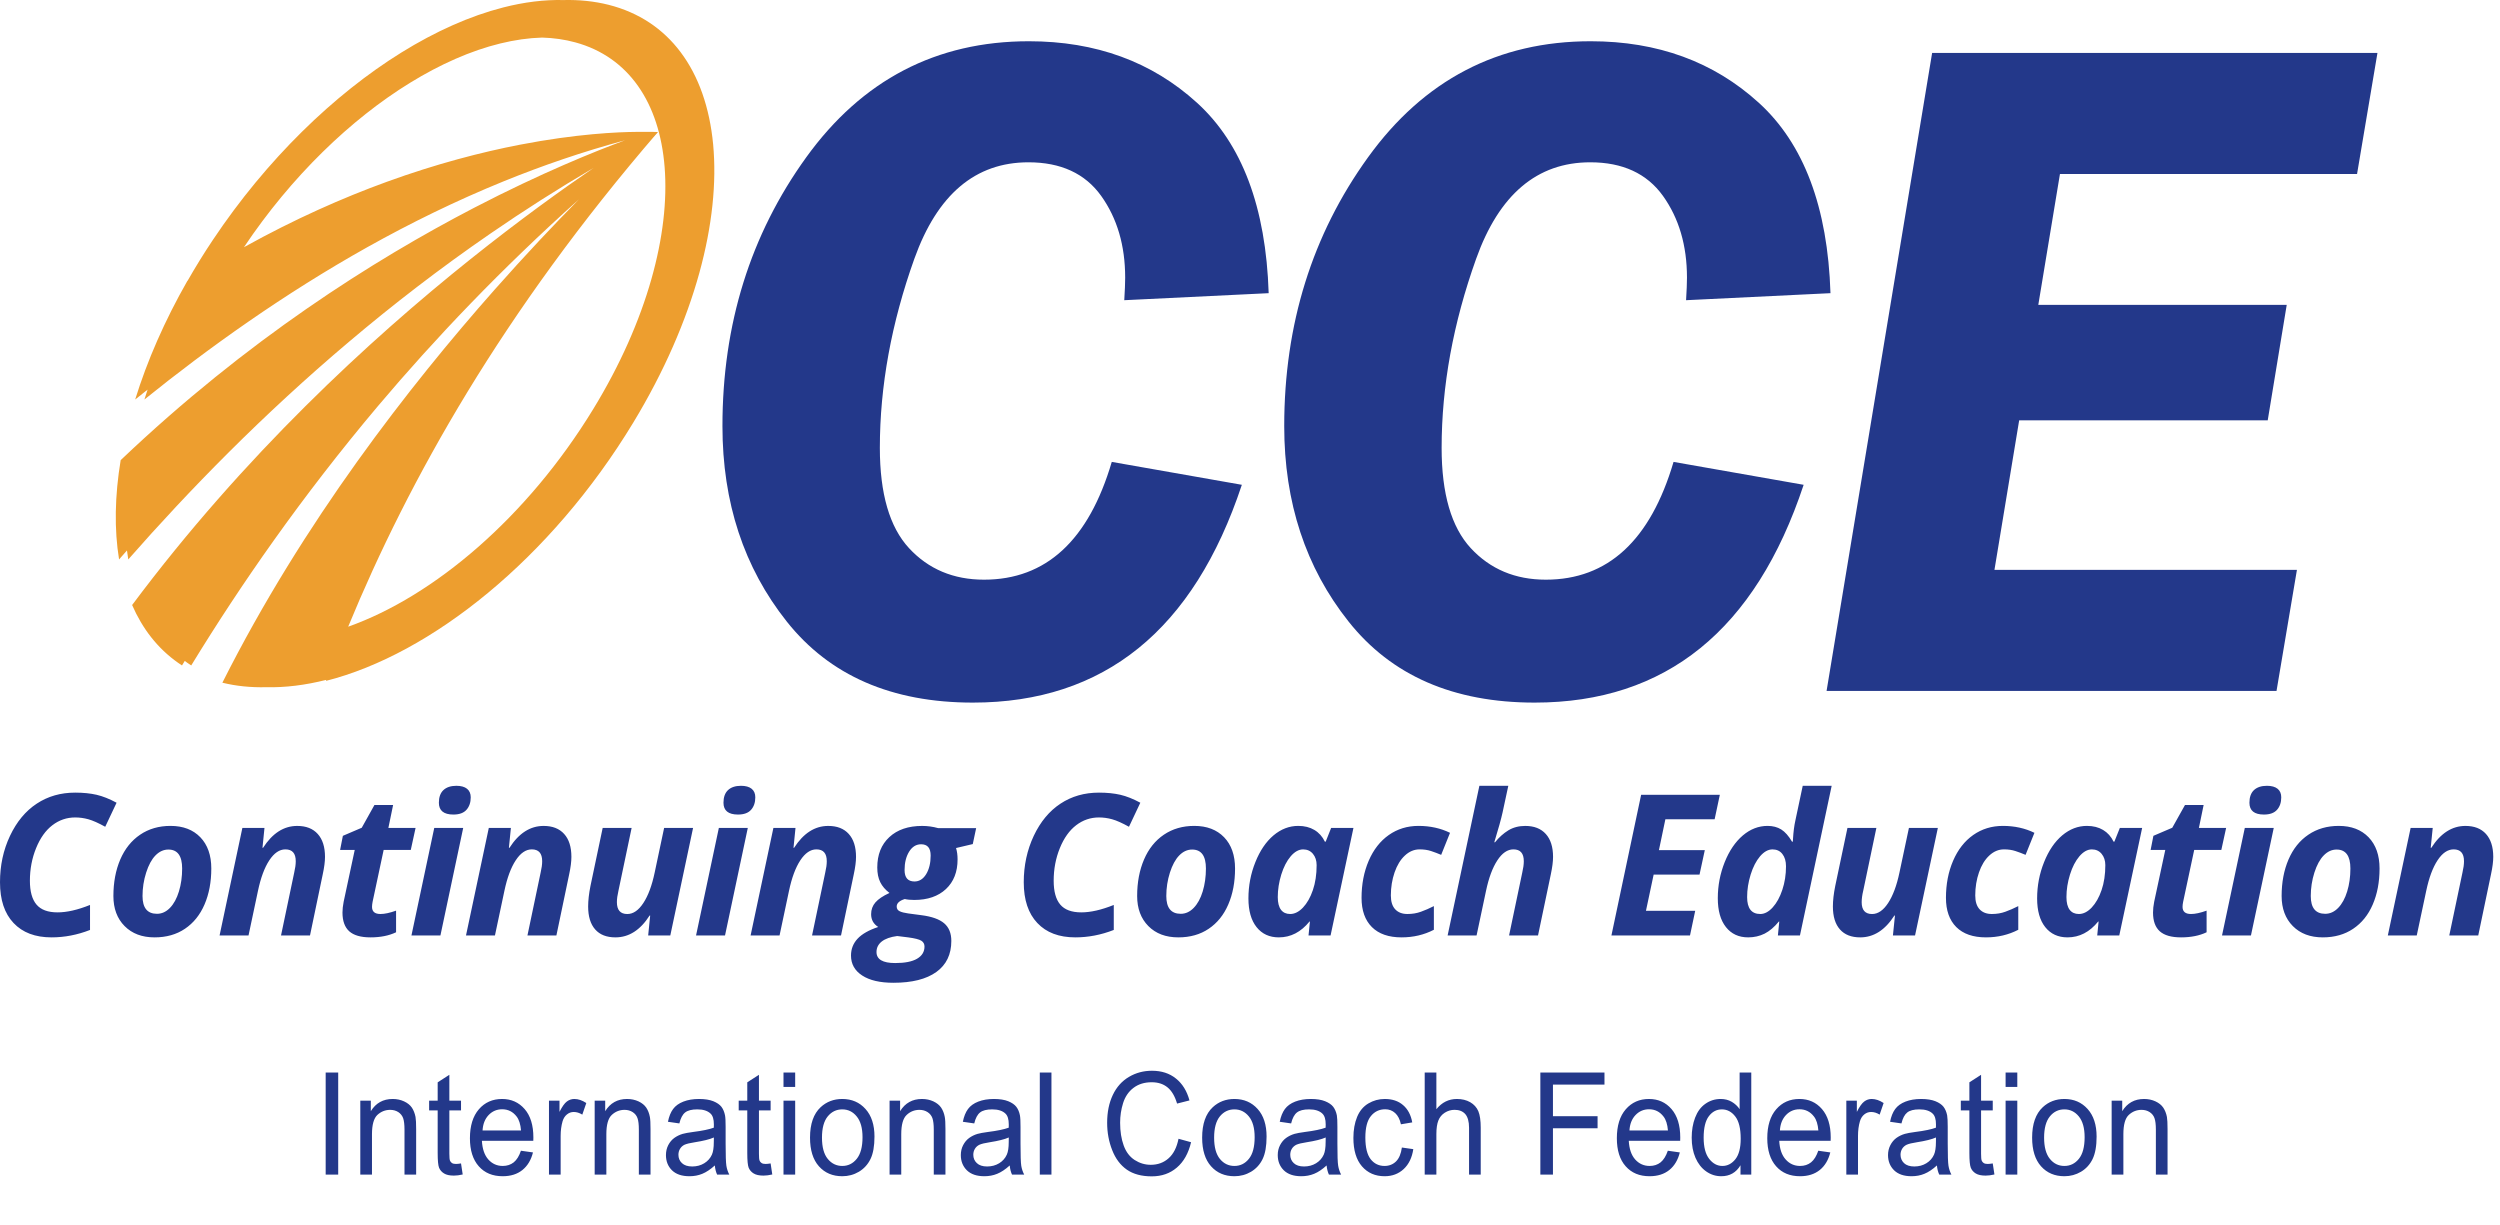 <?xml version="1.0" encoding="UTF-8"?> <svg xmlns="http://www.w3.org/2000/svg" width="100" height="49" viewBox="0 0 100 49"><g fill="none" fill-rule="evenodd"><path fill="#23388A" d="M47.141 45.551L47.643 45.689C47.538 46.133 47.348 46.47 47.074 46.703 46.8 46.938 46.467 47.054 46.07 47.054 45.662 47.054 45.329 46.964 45.072 46.785 44.816 46.606 44.62 46.345 44.488 46.006 44.353 45.665 44.286 45.3 44.286 44.91 44.286 44.485 44.362 44.114 44.513 43.797 44.664 43.48 44.879 43.24 45.158 43.076 45.436 42.911 45.744 42.83 46.078 42.83 46.459 42.83 46.779 42.932 47.037 43.141 47.298 43.349 47.477 43.641 47.579 44.017L47.083 44.143C46.995 43.846 46.867 43.63 46.701 43.495 46.533 43.358 46.323 43.29 46.068 43.29 45.776 43.29 45.534 43.366 45.336 43.517 45.141 43.666 45.004 43.869 44.924 44.123 44.844 44.377 44.805 44.638 44.805 44.909 44.805 45.256 44.853 45.559 44.947 45.818 45.04 46.077 45.187 46.271 45.386 46.4 45.584 46.527 45.799 46.592 46.03 46.592 46.312 46.592 46.55 46.505 46.745 46.33 46.942 46.155 47.072 45.896 47.141 45.551zM56.075 45.901L56.532 45.966C56.481 46.306 56.353 46.571 56.148 46.762 55.941 46.954 55.687 47.049 55.386 47.049 55.01 47.049 54.708 46.918 54.478 46.653 54.25 46.389 54.136 46.009 54.136 45.516 54.136 45.197 54.186 44.917 54.284 44.678 54.382 44.439 54.533 44.258 54.733 44.139 54.934 44.019 55.154 43.959 55.391 43.959 55.689 43.959 55.934 44.04 56.123 44.204 56.314 44.367 56.436 44.597 56.49 44.896L56.037 44.972C55.994 44.772 55.916 44.622 55.807 44.523 55.697 44.422 55.564 44.371 55.409 44.371 55.174 44.371 54.982 44.462 54.835 44.644 54.688 44.823 54.614 45.11 54.614 45.502 54.614 45.899 54.686 46.187 54.827 46.369 54.968 46.547 55.154 46.638 55.382 46.638 55.565 46.638 55.718 46.577 55.841 46.457 55.963 46.337 56.041 46.151 56.075 45.901zM20.837 46.029L21.319 46.097C21.244 46.398 21.103 46.634 20.897 46.8 20.691 46.966 20.428 47.049 20.108 47.049 19.706 47.049 19.386 46.918 19.151 46.651 18.915 46.385 18.797 46.01 18.797 45.53 18.797 45.032 18.918 44.646 19.155 44.371 19.393 44.096 19.703 43.959 20.083 43.959 20.45 43.959 20.751 44.093 20.986 44.363 21.219 44.632 21.335 45.01 21.335 45.499 21.335 45.527 21.334 45.572 21.332 45.632L19.276 45.632C19.294 45.956 19.379 46.206 19.533 46.379 19.687 46.551 19.879 46.638 20.11 46.638 20.28 46.638 20.427 46.59 20.549 46.494 20.67 46.396 20.766 46.242 20.837 46.029zM66.713 46.029L67.193 46.097C67.118 46.398 66.978 46.634 66.773 46.8 66.566 46.966 66.304 47.049 65.983 47.049 65.58 47.049 65.263 46.918 65.027 46.651 64.79 46.385 64.674 46.01 64.674 45.53 64.674 45.032 64.792 44.646 65.031 44.371 65.27 44.096 65.578 43.959 65.958 43.959 66.326 43.959 66.627 44.093 66.861 44.363 67.093 44.632 67.21 45.01 67.21 45.499 67.21 45.527 67.209 45.572 67.207 45.632L65.151 45.632C65.169 45.956 65.253 46.206 65.408 46.379 65.562 46.551 65.756 46.638 65.985 46.638 66.157 46.638 66.302 46.59 66.424 46.494 66.544 46.396 66.641 46.242 66.713 46.029zM72.731 46.029L73.212 46.097C73.136 46.398 72.997 46.634 72.791 46.8 72.583 46.966 72.322 47.049 72.002 47.049 71.598 47.049 71.28 46.918 71.045 46.651 70.809 46.385 70.691 46.01 70.691 45.53 70.691 45.032 70.81 44.646 71.049 44.371 71.287 44.096 71.596 43.959 71.977 43.959 72.345 43.959 72.645 44.093 72.879 44.363 73.111 44.632 73.229 45.01 73.229 45.499 73.229 45.527 73.227 45.572 73.226 45.632L71.17 45.632C71.186 45.956 71.271 46.206 71.427 46.379 71.581 46.551 71.773 46.638 72.003 46.638 72.174 46.638 72.32 46.59 72.442 46.494 72.563 46.396 72.659 46.242 72.731 46.029zM53.645 46.985L53.157 46.985C53.109 46.88 53.078 46.758 53.064 46.618 52.891 46.776 52.726 46.887 52.565 46.952 52.405 47.018 52.233 47.049 52.05 47.049 51.748 47.049 51.516 46.971 51.353 46.813 51.191 46.653 51.11 46.45 51.11 46.204 51.11 46.058 51.139 45.927 51.202 45.807 51.264 45.688 51.343 45.592 51.443 45.519 51.542 45.448 51.654 45.392 51.779 45.355 51.87 45.329 52.008 45.304 52.193 45.279 52.569 45.232 52.846 45.173 53.025 45.107 53.026 45.039 53.028 44.996 53.028 44.976 53.028 44.771 52.983 44.627 52.895 44.544 52.776 44.43 52.599 44.375 52.363 44.375 52.145 44.375 51.983 44.416 51.878 44.499 51.773 44.582 51.696 44.727 51.645 44.937L51.19 44.871C51.231 44.661 51.301 44.492 51.395 44.362 51.491 44.233 51.627 44.134 51.807 44.064 51.987 43.994 52.195 43.959 52.432 43.959 52.667 43.959 52.859 43.99 53.004 44.049 53.152 44.109 53.26 44.183 53.329 44.272 53.397 44.363 53.446 44.476 53.474 44.614 53.49 44.7 53.496 44.854 53.496 45.077L53.496 45.745C53.496 46.211 53.506 46.506 53.527 46.629 53.547 46.753 53.586 46.871 53.645 46.985zM78.056 46.985L77.57 46.985C77.521 46.88 77.49 46.758 77.477 46.618 77.303 46.776 77.136 46.887 76.976 46.952 76.817 47.018 76.646 47.049 76.463 47.049 76.16 47.049 75.929 46.971 75.765 46.813 75.603 46.653 75.521 46.45 75.521 46.204 75.521 46.058 75.552 45.927 75.614 45.807 75.675 45.688 75.755 45.592 75.854 45.519 75.954 45.448 76.066 45.392 76.192 45.355 76.283 45.329 76.419 45.304 76.606 45.279 76.982 45.232 77.259 45.173 77.437 45.107 77.438 45.039 77.439 44.996 77.439 44.976 77.439 44.771 77.394 44.627 77.306 44.544 77.187 44.43 77.01 44.375 76.775 44.375 76.557 44.375 76.394 44.416 76.29 44.499 76.186 44.582 76.108 44.727 76.058 44.937L75.603 44.871C75.644 44.661 75.712 44.492 75.807 44.362 75.902 44.233 76.039 44.134 76.22 44.064 76.399 43.994 76.607 43.959 76.844 43.959 77.078 43.959 77.27 43.99 77.417 44.049 77.564 44.109 77.671 44.183 77.741 44.272 77.81 44.363 77.858 44.476 77.886 44.614 77.901 44.7 77.909 44.854 77.909 45.077L77.909 45.745C77.909 46.211 77.919 46.506 77.939 46.629 77.959 46.753 77.997 46.871 78.056 46.985zM29.172 46.985L28.685 46.985C28.637 46.88 28.606 46.758 28.593 46.618 28.419 46.776 28.251 46.887 28.092 46.952 27.932 47.018 27.762 47.049 27.579 47.049 27.276 47.049 27.043 46.971 26.88 46.813 26.718 46.653 26.638 46.45 26.638 46.204 26.638 46.058 26.668 45.927 26.729 45.807 26.791 45.688 26.87 45.592 26.97 45.519 27.069 45.448 27.181 45.392 27.306 45.355 27.397 45.329 27.535 45.304 27.721 45.279 28.096 45.232 28.374 45.173 28.552 45.107 28.553 45.039 28.555 44.996 28.555 44.976 28.555 44.771 28.511 44.627 28.423 44.544 28.303 44.43 28.127 44.375 27.892 44.375 27.672 44.375 27.51 44.416 27.405 44.499 27.301 44.582 27.225 44.727 27.174 44.937L26.718 44.871C26.76 44.661 26.827 44.492 26.923 44.362 27.018 44.233 27.155 44.134 27.335 44.064 27.514 43.994 27.723 43.959 27.96 43.959 28.194 43.959 28.386 43.99 28.533 44.049 28.68 44.109 28.787 44.183 28.857 44.272 28.926 44.363 28.973 44.476 29.001 44.614 29.018 44.7 29.025 44.854 29.025 45.077L29.025 45.745C29.025 46.211 29.035 46.506 29.055 46.629 29.074 46.753 29.113 46.871 29.172 46.985zM40.968 46.985L40.481 46.985C40.433 46.88 40.401 46.758 40.389 46.618 40.215 46.776 40.049 46.887 39.888 46.952 39.728 47.018 39.557 47.049 39.375 47.049 39.071 47.049 38.839 46.971 38.676 46.813 38.514 46.653 38.433 46.45 38.433 46.204 38.433 46.058 38.463 45.927 38.525 45.807 38.587 45.688 38.666 45.592 38.766 45.519 38.865 45.448 38.977 45.392 39.102 45.355 39.193 45.329 39.331 45.304 39.516 45.279 39.893 45.232 40.17 45.173 40.349 45.107 40.349 45.039 40.351 44.996 40.351 44.976 40.351 44.771 40.306 44.627 40.218 44.544 40.099 44.43 39.921 44.375 39.688 44.375 39.468 44.375 39.306 44.416 39.202 44.499 39.097 44.582 39.02 44.727 38.97 44.937L38.514 44.871C38.556 44.661 38.624 44.492 38.719 44.362 38.814 44.233 38.951 44.134 39.131 44.064 39.311 43.994 39.519 43.959 39.756 43.959 39.991 43.959 40.182 43.99 40.329 44.049 40.475 44.109 40.583 44.183 40.652 44.272 40.722 44.363 40.77 44.476 40.797 44.614 40.814 44.7 40.821 44.854 40.821 45.077L40.821 45.745C40.821 46.211 40.831 46.506 40.85 46.629 40.87 46.753 40.909 46.871 40.968 46.985zM48.086 45.505C48.086 44.958 48.228 44.551 48.511 44.288 48.747 44.069 49.036 43.959 49.377 43.959 49.755 43.959 50.065 44.092 50.305 44.359 50.545 44.624 50.663 44.994 50.663 45.462 50.663 45.844 50.61 46.143 50.505 46.361 50.4 46.579 50.244 46.748 50.042 46.87 49.838 46.99 49.616 47.049 49.377 47.049 48.992 47.049 48.68 46.918 48.443 46.652 48.205 46.387 48.086 46.004 48.086 45.505zM81.285 45.505C81.285 44.958 81.428 44.551 81.711 44.288 81.947 44.069 82.236 43.959 82.576 43.959 82.954 43.959 83.263 44.092 83.504 44.359 83.743 44.624 83.864 44.994 83.864 45.462 83.864 45.844 83.809 46.143 83.704 46.361 83.598 46.579 83.444 46.748 83.24 46.87 83.036 46.99 82.816 47.049 82.576 47.049 82.191 47.049 81.879 46.918 81.642 46.652 81.405 46.387 81.285 46.004 81.285 45.505zM32.401 45.505C32.401 44.958 32.543 44.551 32.826 44.288 33.062 44.069 33.35 43.959 33.691 43.959 34.069 43.959 34.38 44.092 34.619 44.359 34.859 44.624 34.979 44.994 34.979 45.462 34.979 45.844 34.926 46.143 34.82 46.361 34.713 46.579 34.559 46.748 34.356 46.87 34.153 46.99 33.931 47.049 33.691 47.049 33.306 47.049 32.994 46.918 32.757 46.652 32.52 46.387 32.401 46.004 32.401 45.505zM70.051 46.985L69.62 46.985 69.62 46.61C69.445 46.904 69.188 47.049 68.85 47.049 68.631 47.049 68.43 46.986 68.246 46.856 68.062 46.726 67.92 46.544 67.819 46.312 67.718 46.078 67.668 45.81 67.668 45.508 67.668 45.213 67.713 44.945 67.805 44.705 67.897 44.464 68.033 44.279 68.215 44.152 68.398 44.023 68.602 43.959 68.827 43.959 68.993 43.959 69.141 43.997 69.269 44.072 69.398 44.148 69.504 44.246 69.585 44.367L69.585 42.901 70.051 42.901 70.051 46.985zM79.71 46.537L79.777 46.979C79.646 47.01 79.527 47.024 79.424 47.024 79.254 47.024 79.123 46.996 79.029 46.938 78.936 46.881 78.87 46.804 78.832 46.71 78.795 46.617 78.775 46.42 78.775 46.117L78.775 44.415 78.433 44.415 78.433 44.026 78.775 44.026 78.775 43.293 79.243 42.992 79.243 44.026 79.71 44.026 79.71 44.415 79.243 44.415 79.243 46.147C79.243 46.291 79.251 46.382 79.268 46.424 79.284 46.464 79.31 46.496 79.347 46.521 79.384 46.546 79.437 46.558 79.506 46.558 79.557 46.558 79.626 46.551 79.71 46.537zM30.825 46.537L30.891 46.979C30.76 47.01 30.642 47.024 30.539 47.024 30.37 47.024 30.239 46.996 30.146 46.938 30.052 46.881 29.987 46.804 29.947 46.71 29.91 46.617 29.891 46.42 29.891 46.117L29.891 44.415 29.548 44.415 29.548 44.026 29.891 44.026 29.891 43.293 30.358 42.992 30.358 44.026 30.825 44.026 30.825 44.415 30.358 44.415 30.358 46.147C30.358 46.291 30.366 46.382 30.383 46.424 30.398 46.464 30.426 46.496 30.463 46.521 30.5 46.546 30.553 46.558 30.621 46.558 30.673 46.558 30.741 46.551 30.825 46.537zM18.441 46.537L18.508 46.979C18.377 47.01 18.258 47.024 18.155 47.024 17.986 47.024 17.855 46.996 17.762 46.938 17.668 46.881 17.602 46.804 17.563 46.71 17.526 46.617 17.507 46.42 17.507 46.117L17.507 44.415 17.165 44.415 17.165 44.026 17.507 44.026 17.507 43.293 17.974 42.992 17.974 44.026 18.441 44.026 18.441 44.415 17.974 44.415 17.974 46.147C17.974 46.291 17.983 46.382 17.999 46.424 18.015 46.464 18.042 46.496 18.078 46.521 18.115 46.546 18.168 46.558 18.238 46.558 18.289 46.558 18.357 46.551 18.441 46.537zM80.692 46.985L80.224 46.985 80.224 44.026 80.692 44.026 80.692 46.985zM31.807 46.985L31.34 46.985 31.34 44.026 31.807 44.026 31.807 46.985zM41.592 42.902L42.058 42.902 42.058 46.985 41.592 46.985 41.592 42.902zM84.935 46.985L84.466 46.985 84.466 44.026 84.889 44.026 84.889 44.447C85.09 44.121 85.381 43.959 85.764 43.959 85.928 43.959 86.081 43.991 86.219 44.055 86.358 44.12 86.462 44.204 86.531 44.307 86.6 44.411 86.649 44.535 86.677 44.678 86.693 44.77 86.702 44.934 86.702 45.166L86.702 46.985 86.235 46.985 86.235 45.186C86.235 44.981 86.216 44.829 86.18 44.727 86.145 44.626 86.079 44.545 85.988 44.485 85.896 44.425 85.788 44.394 85.662 44.394 85.465 44.394 85.294 44.463 85.15 44.598 85.006 44.732 84.935 44.99 84.935 45.369L84.935 46.985zM14.879 46.985L14.412 46.985 14.412 44.026 14.833 44.026 14.833 44.447C15.034 44.121 15.326 43.959 15.708 43.959 15.873 43.959 16.024 43.991 16.163 44.055 16.303 44.12 16.406 44.204 16.476 44.307 16.545 44.411 16.592 44.535 16.621 44.678 16.638 44.77 16.646 44.934 16.646 45.166L16.646 46.985 16.18 46.985 16.18 45.186C16.18 44.981 16.161 44.829 16.126 44.727 16.089 44.626 16.024 44.545 15.934 44.485 15.84 44.425 15.733 44.394 15.608 44.394 15.411 44.394 15.24 44.463 15.094 44.598 14.952 44.732 14.879 44.99 14.879 45.369L14.879 46.985zM74.32 46.985L73.853 46.985 73.853 44.026 74.274 44.026 74.274 44.475C74.38 44.265 74.479 44.127 74.57 44.06 74.66 43.992 74.759 43.959 74.868 43.959 75.024 43.959 75.183 44.014 75.345 44.121L75.186 44.585C75.072 44.514 74.958 44.479 74.845 44.479 74.742 44.479 74.651 44.512 74.57 44.578 74.489 44.644 74.432 44.734 74.397 44.851 74.345 45.029 74.32 45.224 74.32 45.436L74.32 46.985zM22.426 46.985L21.959 46.985 21.959 44.026 22.38 44.026 22.38 44.475C22.486 44.265 22.584 44.127 22.675 44.06 22.766 43.992 22.866 43.959 22.974 43.959 23.131 43.959 23.29 44.014 23.452 44.121L23.292 44.585C23.177 44.514 23.064 44.479 22.951 44.479 22.848 44.479 22.758 44.512 22.677 44.578 22.596 44.644 22.538 44.734 22.503 44.851 22.452 45.029 22.426 45.224 22.426 45.436L22.426 46.985zM24.254 46.985L23.787 46.985 23.787 44.026 24.208 44.026 24.208 44.447C24.409 44.121 24.701 43.959 25.083 43.959 25.248 43.959 25.4 43.991 25.54 44.055 25.679 44.12 25.781 44.204 25.851 44.307 25.92 44.411 25.968 44.535 25.995 44.678 26.013 44.77 26.021 44.934 26.021 45.166L26.021 46.985 25.554 46.985 25.554 45.186C25.554 44.981 25.537 44.829 25.5 44.727 25.465 44.626 25.4 44.545 25.308 44.485 25.215 44.425 25.107 44.394 24.984 44.394 24.785 44.394 24.614 44.463 24.47 44.598 24.326 44.732 24.254 44.99 24.254 45.369L24.254 46.985zM36.05 46.985L35.583 46.985 35.583 44.026 36.004 44.026 36.004 44.447C36.205 44.121 36.497 43.959 36.878 43.959 37.044 43.959 37.196 43.991 37.335 44.055 37.473 44.12 37.577 44.204 37.647 44.307 37.716 44.411 37.764 44.535 37.791 44.678 37.809 44.77 37.818 44.934 37.818 45.166L37.818 46.985 37.351 46.985 37.351 45.186C37.351 44.981 37.332 44.829 37.297 44.727 37.261 44.626 37.196 44.545 37.104 44.485 37.011 44.425 36.903 44.394 36.779 44.394 36.581 44.394 36.408 44.463 36.266 44.598 36.122 44.732 36.05 44.99 36.05 45.369L36.05 46.985zM62.118 46.985L61.614 46.985 61.614 42.901 64.179 42.901 64.179 43.383 62.118 43.383 62.118 44.648 63.903 44.648 63.903 45.13 62.118 45.13 62.118 46.985zM57.455 46.985L56.988 46.985 56.988 42.901 57.455 42.901 57.455 44.368C57.674 44.096 57.947 43.959 58.278 43.959 58.481 43.959 58.658 44.002 58.81 44.089 58.959 44.176 59.067 44.295 59.133 44.447 59.197 44.6 59.229 44.821 59.229 45.11L59.229 46.985 58.762 46.985 58.762 45.11C58.762 44.86 58.71 44.678 58.611 44.563 58.509 44.449 58.366 44.393 58.183 44.393 58.045 44.393 57.914 44.431 57.793 44.507 57.672 44.584 57.586 44.689 57.534 44.821 57.482 44.952 57.455 45.136 57.455 45.366L57.455 46.985zM13.027 42.901L13.528 42.901 13.528 46.984 13.027 46.984 13.027 42.901zM40.351 45.499C40.182 45.574 39.927 45.637 39.589 45.69 39.396 45.719 39.261 45.753 39.181 45.788 39.101 45.826 39.04 45.88 38.996 45.953 38.953 46.023 38.932 46.104 38.932 46.19 38.932 46.324 38.978 46.435 39.074 46.525 39.168 46.614 39.304 46.659 39.486 46.659 39.665 46.659 39.826 46.616 39.966 46.531 40.104 46.446 40.208 46.331 40.273 46.185 40.324 46.071 40.349 45.903 40.349 45.683L40.351 45.499zM77.439 45.499C77.27 45.574 77.015 45.637 76.677 45.69 76.484 45.719 76.349 45.753 76.27 45.788 76.19 45.826 76.129 45.88 76.085 45.953 76.043 46.023 76.021 46.104 76.021 46.19 76.021 46.324 76.069 46.435 76.161 46.525 76.256 46.614 76.393 46.659 76.573 46.659 76.754 46.659 76.914 46.616 77.053 46.531 77.193 46.446 77.296 46.331 77.361 46.185 77.411 46.071 77.437 45.903 77.437 45.683L77.439 45.499zM28.555 45.499C28.386 45.574 28.131 45.637 27.793 45.69 27.6 45.719 27.465 45.753 27.384 45.788 27.305 45.826 27.244 45.88 27.201 45.953 27.158 46.023 27.137 46.104 27.137 46.19 27.137 46.324 27.182 46.435 27.278 46.525 27.372 46.614 27.508 46.659 27.69 46.659 27.869 46.659 28.03 46.616 28.169 46.531 28.308 46.446 28.412 46.331 28.477 46.185 28.527 46.071 28.552 45.903 28.552 45.683L28.555 45.499zM53.028 45.499C52.859 45.574 52.604 45.637 52.266 45.69 52.072 45.719 51.938 45.753 51.857 45.788 51.779 45.826 51.717 45.88 51.673 45.953 51.63 46.023 51.61 46.104 51.61 46.19 51.61 46.324 51.655 46.435 51.751 46.525 51.845 46.614 51.981 46.659 52.162 46.659 52.342 46.659 52.502 46.616 52.642 46.531 52.781 46.446 52.884 46.331 52.95 46.185 53 46.071 53.025 45.903 53.025 45.683L53.028 45.499zM81.764 45.505C81.764 45.884 81.842 46.168 81.996 46.356 82.148 46.544 82.342 46.638 82.576 46.638 82.807 46.638 83.001 46.544 83.154 46.354 83.308 46.165 83.385 45.877 83.385 45.488 83.385 45.123 83.307 44.846 83.153 44.657 82.998 44.468 82.806 44.375 82.576 44.375 82.342 44.375 82.148 44.468 81.996 44.655 81.842 44.843 81.764 45.127 81.764 45.505zM48.565 45.505C48.565 45.884 48.642 46.168 48.795 46.356 48.949 46.544 49.144 46.638 49.377 46.638 49.608 46.638 49.802 46.544 49.955 46.354 50.109 46.165 50.186 45.877 50.186 45.488 50.186 45.123 50.109 44.846 49.954 44.657 49.8 44.468 49.606 44.375 49.377 44.375 49.144 44.375 48.949 44.468 48.795 44.655 48.642 44.843 48.565 45.127 48.565 45.505zM32.879 45.505C32.879 45.884 32.956 46.168 33.11 46.356 33.264 46.544 33.458 46.638 33.691 46.638 33.923 46.638 34.115 46.544 34.269 46.354 34.423 46.165 34.501 45.877 34.501 45.488 34.501 45.123 34.423 44.846 34.268 44.657 34.115 44.468 33.921 44.375 33.691 44.375 33.458 44.375 33.264 44.468 33.11 44.655 32.956 44.843 32.879 45.127 32.879 45.505zM68.146 45.508C68.146 45.886 68.221 46.169 68.369 46.357 68.517 46.545 68.693 46.638 68.895 46.638 69.099 46.638 69.271 46.548 69.415 46.369 69.557 46.19 69.628 45.916 69.628 45.55 69.628 45.145 69.557 44.847 69.41 44.658 69.265 44.47 69.086 44.375 68.874 44.375 68.667 44.375 68.493 44.465 68.355 44.647 68.216 44.829 68.146 45.116 68.146 45.508zM65.178 45.219L66.718 45.219C66.697 44.972 66.638 44.784 66.54 44.661 66.392 44.468 66.199 44.371 65.961 44.371 65.747 44.371 65.567 44.449 65.42 44.603 65.274 44.757 65.193 44.962 65.178 45.219zM19.302 45.219L20.841 45.219C20.821 44.972 20.761 44.784 20.665 44.661 20.516 44.468 20.324 44.371 20.086 44.371 19.872 44.371 19.691 44.449 19.544 44.603 19.398 44.757 19.317 44.962 19.302 45.219zM71.196 45.219L72.735 45.219C72.714 44.972 72.656 44.784 72.558 44.661 72.41 44.468 72.217 44.371 71.98 44.371 71.764 44.371 71.585 44.449 71.438 44.603 71.293 44.757 71.211 44.962 71.196 45.219zM80.692 43.478L80.224 43.478 80.224 42.902 80.692 42.902 80.692 43.478zM31.807 43.478L31.34 43.478 31.34 42.902 31.807 42.902 31.807 43.478zM39.046 33.125L38.911 33.763 38.242 33.921C38.283 34.055 38.303 34.206 38.303 34.376 38.303 34.875 38.148 35.271 37.838 35.562 37.528 35.852 37.105 35.998 36.572 35.998 36.42 35.998 36.294 35.986 36.191 35.961 35.975 36.029 35.868 36.13 35.868 36.26 35.868 36.348 35.906 36.41 35.983 36.448 36.06 36.487 36.174 36.516 36.326 36.537L36.853 36.607C37.271 36.66 37.576 36.769 37.766 36.931 37.958 37.094 38.053 37.33 38.053 37.637 38.053 38.178 37.853 38.592 37.453 38.88 37.053 39.167 36.481 39.311 35.737 39.311 35.203 39.311 34.787 39.215 34.489 39.021 34.19 38.827 34.04 38.561 34.04 38.223 34.04 37.961 34.128 37.736 34.304 37.547 34.48 37.359 34.755 37.203 35.129 37.079 34.939 36.959 34.845 36.789 34.845 36.567 34.845 36.385 34.902 36.229 35.016 36.097 35.13 35.965 35.318 35.838 35.579 35.718 35.413 35.592 35.289 35.448 35.21 35.287 35.13 35.125 35.091 34.929 35.091 34.699 35.091 34.188 35.251 33.783 35.574 33.484 35.895 33.186 36.334 33.037 36.887 33.037 37.1 33.037 37.313 33.066 37.526 33.125L39.046 33.125zM35.887 37.441C35.615 37.477 35.41 37.55 35.27 37.66 35.13 37.771 35.06 37.91 35.06 38.08 35.06 38.375 35.309 38.522 35.807 38.522 36.193 38.522 36.486 38.465 36.683 38.349 36.881 38.233 36.98 38.071 36.98 37.86 36.98 37.761 36.938 37.684 36.855 37.63 36.771 37.576 36.595 37.531 36.326 37.495L35.887 37.441zM53.223 37.418L52.341 37.418 52.397 36.86 52.381 36.86C52.037 37.284 51.628 37.495 51.153 37.495 50.776 37.495 50.48 37.358 50.263 37.085 50.046 36.813 49.937 36.429 49.937 35.937 49.937 35.429 50.03 34.945 50.215 34.485 50.399 34.024 50.642 33.668 50.941 33.415 51.242 33.163 51.571 33.036 51.93 33.036 52.179 33.036 52.394 33.09 52.575 33.198 52.756 33.305 52.896 33.462 52.996 33.668L53.027 33.668 53.246 33.117 54.138 33.117 53.223 37.418zM84.771 37.418L83.889 37.418 83.944 36.86 83.928 36.86C83.585 37.284 83.175 37.495 82.701 37.495 82.324 37.495 82.027 37.358 81.81 37.085 81.593 36.813 81.485 36.429 81.485 35.937 81.485 35.429 81.578 34.945 81.763 34.485 81.947 34.024 82.189 33.668 82.489 33.415 82.79 33.163 83.119 33.036 83.478 33.036 83.727 33.036 83.942 33.09 84.123 33.198 84.304 33.305 84.444 33.462 84.544 33.668L84.574 33.668 84.794 33.117 85.686 33.117 84.771 37.418zM95.182 34.741C95.182 35.282 95.091 35.761 94.91 36.179 94.73 36.598 94.469 36.921 94.127 37.151 93.786 37.381 93.381 37.495 92.912 37.495 92.412 37.495 92.012 37.345 91.713 37.043 91.415 36.742 91.265 36.341 91.265 35.841 91.265 35.294 91.357 34.808 91.54 34.381 91.724 33.953 91.988 33.622 92.335 33.388 92.681 33.153 93.086 33.036 93.551 33.036 94.054 33.036 94.45 33.188 94.743 33.49 95.035 33.793 95.182 34.21 95.182 34.741zM49.402 34.741C49.402 35.282 49.312 35.761 49.131 36.179 48.951 36.598 48.689 36.921 48.348 37.151 48.008 37.381 47.602 37.495 47.133 37.495 46.633 37.495 46.233 37.345 45.934 37.043 45.636 36.742 45.486 36.341 45.486 35.841 45.486 35.294 45.578 34.808 45.761 34.381 45.944 33.953 46.209 33.622 46.555 33.388 46.902 33.153 47.307 33.036 47.771 33.036 48.274 33.036 48.671 33.188 48.964 33.49 49.256 33.793 49.402 34.21 49.402 34.741zM87.956 33.117L89.045 33.117 88.853 33.998 87.768 33.998 87.326 36.071C87.31 36.149 87.302 36.217 87.302 36.275 87.302 36.465 87.416 36.56 87.641 36.56 87.807 36.56 88.015 36.515 88.264 36.426L88.264 37.291C87.98 37.427 87.638 37.495 87.241 37.495 86.856 37.495 86.574 37.414 86.393 37.253 86.212 37.091 86.121 36.841 86.121 36.503 86.121 36.374 86.136 36.23 86.167 36.071L86.611 33.998 86.025 33.998 86.136 33.433 86.891 33.11 87.399 32.201 88.145 32.201 87.956 33.117zM8.452 34.741C8.452 35.282 8.361 35.761 8.181 36.179 8 36.598 7.739 36.921 7.398 37.151 7.057 37.381 6.652 37.495 6.182 37.495 5.682 37.495 5.283 37.345 4.984 37.043 4.685 36.742 4.536 36.341 4.536 35.841 4.536 35.294 4.628 34.808 4.81 34.381 4.994 33.953 5.259 33.622 5.605 33.388 5.951 33.153 6.357 33.036 6.821 33.036 7.324 33.036 7.721 33.188 8.013 33.49 8.305 33.793 8.452 34.21 8.452 34.741zM71.998 37.418L71.116 37.418 71.171 36.86 71.155 36.86C70.973 37.083 70.783 37.244 70.584 37.346 70.385 37.444 70.166 37.495 69.928 37.495 69.551 37.495 69.254 37.358 69.037 37.083 68.82 36.809 68.712 36.425 68.712 35.929 68.712 35.427 68.804 34.946 68.987 34.488 69.17 34.031 69.413 33.675 69.712 33.419 70.012 33.164 70.343 33.036 70.705 33.036 70.915 33.036 71.096 33.084 71.249 33.178 71.402 33.274 71.546 33.437 71.682 33.668L71.713 33.668 71.72 33.56C71.736 33.277 71.768 33.027 71.817 32.809L72.109 31.432 73.267 31.432 71.998 37.418zM15.535 33.117L16.623 33.117 16.431 33.998 15.346 33.998 14.904 36.071C14.889 36.149 14.881 36.217 14.881 36.275 14.881 36.465 14.994 36.56 15.219 36.56 15.386 36.56 15.594 36.515 15.843 36.426L15.843 37.291C15.558 37.427 15.217 37.495 14.819 37.495 14.434 37.495 14.152 37.414 13.971 37.253 13.791 37.091 13.699 36.841 13.699 36.503 13.699 36.374 13.715 36.23 13.746 36.071L14.189 33.998 13.604 33.998 13.715 33.433 14.47 33.11 14.977 32.201 15.724 32.201 15.535 33.117zM79.438 37.495C78.922 37.495 78.527 37.357 78.251 37.082 77.975 36.806 77.838 36.416 77.838 35.914 77.838 35.37 77.933 34.876 78.124 34.431 78.316 33.986 78.584 33.642 78.93 33.399 79.276 33.157 79.671 33.036 80.115 33.036 80.582 33.036 81.003 33.129 81.377 33.313L81.023 34.194C80.885 34.136 80.749 34.084 80.615 34.041 80.481 33.997 80.33 33.975 80.161 33.975 79.943 33.975 79.747 34.057 79.571 34.222 79.395 34.385 79.257 34.611 79.159 34.896 79.06 35.182 79.01 35.49 79.01 35.818 79.01 36.064 79.069 36.25 79.186 36.374 79.303 36.498 79.465 36.56 79.672 36.56 79.868 36.56 80.049 36.53 80.215 36.469 80.381 36.409 80.554 36.335 80.731 36.244L80.731 37.191C80.341 37.393 79.91 37.495 79.438 37.495zM56.062 37.495C55.546 37.495 55.151 37.357 54.875 37.082 54.599 36.806 54.462 36.416 54.462 35.914 54.462 35.37 54.557 34.876 54.748 34.431 54.94 33.986 55.208 33.642 55.554 33.399 55.9 33.157 56.295 33.036 56.739 33.036 57.206 33.036 57.627 33.129 58.001 33.313L57.647 34.194C57.509 34.136 57.372 34.084 57.24 34.041 57.106 33.997 56.955 33.975 56.786 33.975 56.568 33.975 56.371 34.057 56.195 34.222 56.019 34.385 55.882 34.611 55.783 34.896 55.685 35.182 55.634 35.49 55.634 35.818 55.634 36.064 55.693 36.25 55.81 36.374 55.927 36.498 56.089 36.56 56.296 36.56 56.492 36.56 56.673 36.53 56.839 36.469 57.005 36.409 57.178 36.335 57.355 36.244L57.355 37.191C56.965 37.393 56.534 37.495 56.062 37.495zM3.008 32.698C2.67 32.698 2.365 32.802 2.094 33.01 1.824 33.217 1.607 33.522 1.443 33.927 1.279 34.33 1.196 34.765 1.196 35.229 1.196 35.658 1.284 35.976 1.46 36.183 1.635 36.391 1.916 36.495 2.301 36.495 2.675 36.495 3.109 36.396 3.601 36.198L3.601 37.198C3.091 37.397 2.577 37.495 2.062 37.495 1.41 37.495.904 37.304.542 36.92.18 36.537 0 35.994 0 35.29 0 34.619.133 33.999.4 33.434.667 32.869 1.024 32.439 1.47 32.146 1.916 31.851 2.429 31.705 3.008 31.705 3.329 31.705 3.614 31.734 3.862 31.791 4.111 31.849 4.378 31.955 4.663 32.109L4.209 33.071C3.937 32.92 3.712 32.82 3.536 32.771 3.359 32.722 3.183 32.698 3.008 32.698zM43.959 32.698C43.62 32.698 43.316 32.802 43.045 33.01 42.775 33.217 42.557 33.522 42.393 33.927 42.229 34.33 42.147 34.765 42.147 35.229 42.147 35.658 42.235 35.976 42.41 36.183 42.586 36.391 42.866 36.495 43.251 36.495 43.626 36.495 44.059 36.396 44.551 36.198L44.551 37.198C44.041 37.397 43.528 37.495 43.013 37.495 42.361 37.495 41.854 37.304 41.493 36.92 41.131 36.537 40.95 35.994 40.95 35.29 40.95 34.619 41.084 33.999 41.35 33.434 41.617 32.869 41.974 32.439 42.42 32.146 42.866 31.851 43.379 31.705 43.959 31.705 44.28 31.705 44.564 31.734 44.812 31.791 45.062 31.849 45.328 31.955 45.613 32.109L45.159 33.071C44.887 32.92 44.663 32.82 44.486 32.771 44.309 32.722 44.133 32.698 43.959 32.698zM26.812 37.418L25.927 37.418 26.007 36.622 25.984 36.622C25.612 37.204 25.157 37.495 24.618 37.495 24.265 37.495 23.994 37.39 23.807 37.177 23.62 36.966 23.526 36.66 23.526 36.26 23.526 36.022 23.557 35.749 23.618 35.441L24.107 33.117 25.265 33.117 24.738 35.629C24.697 35.804 24.676 35.956 24.676 36.087 24.676 36.403 24.815 36.561 25.092 36.561 25.328 36.561 25.542 36.414 25.734 36.121 25.927 35.829 26.078 35.422 26.188 34.898L26.565 33.117 27.723 33.117 26.812 37.418zM76.602 37.418L75.717 37.418 75.798 36.622 75.775 36.622C75.403 37.204 74.948 37.495 74.409 37.495 74.056 37.495 73.786 37.39 73.598 37.177 73.41 36.966 73.316 36.66 73.316 36.26 73.316 36.022 73.347 35.749 73.409 35.441L73.898 33.117 75.055 33.117 74.529 35.629C74.487 35.804 74.467 35.956 74.467 36.087 74.467 36.403 74.606 36.561 74.883 36.561 75.118 36.561 75.333 36.414 75.525 36.121 75.717 35.829 75.869 35.422 75.979 34.898L76.357 33.117 77.514 33.117 76.602 37.418zM67.6 37.418L64.457 37.418 65.645 31.793 68.793 31.793 68.585 32.771 66.615 32.771 66.357 34.006 68.192 34.006 67.981 34.983 66.146 34.983 65.838 36.433 67.808 36.433 67.6 37.418zM96.67 37.418L95.513 37.418 96.425 33.117 97.309 33.117 97.228 33.913 97.252 33.913C97.626 33.329 98.082 33.037 98.617 33.037 98.971 33.037 99.245 33.143 99.439 33.358 99.632 33.572 99.73 33.878 99.73 34.274 99.73 34.462 99.7 34.693 99.641 34.967L99.13 37.418 97.971 37.418 98.498 34.905C98.539 34.731 98.56 34.579 98.56 34.448 98.56 34.133 98.422 33.975 98.145 33.975 97.908 33.975 97.694 34.121 97.502 34.413 97.309 34.706 97.158 35.114 97.048 35.638L96.67 37.418zM19.798 37.418L18.64 37.418 19.552 33.117 20.436 33.117 20.356 33.913 20.379 33.913C20.753 33.329 21.208 33.037 21.745 33.037 22.099 33.037 22.372 33.143 22.566 33.358 22.76 33.572 22.856 33.878 22.856 34.274 22.856 34.462 22.827 34.693 22.768 34.967L22.256 37.418 21.098 37.418 21.625 34.905C21.666 34.731 21.687 34.579 21.687 34.448 21.687 34.133 21.549 33.975 21.271 33.975 21.035 33.975 20.821 34.121 20.629 34.413 20.436 34.706 20.285 35.114 20.175 35.638L19.798 37.418zM59.063 37.418L57.905 37.418 59.175 31.432 60.332 31.432C60.233 31.896 60.156 32.252 60.102 32.502 60.048 32.75 59.938 33.146 59.772 33.69L59.802 33.69C59.961 33.493 60.138 33.335 60.332 33.215 60.527 33.096 60.754 33.037 61.009 33.037 61.363 33.037 61.637 33.143 61.831 33.358 62.025 33.572 62.122 33.878 62.122 34.274 62.122 34.462 62.092 34.693 62.034 34.967L61.521 37.418 60.363 37.418 60.89 34.905C60.931 34.731 60.952 34.579 60.952 34.448 60.952 34.133 60.814 33.975 60.537 33.975 60.3 33.975 60.086 34.121 59.895 34.413 59.702 34.706 59.55 35.114 59.44 35.638L59.063 37.418zM31.182 37.418L30.024 37.418 30.936 33.117 31.82 33.117 31.74 33.913 31.763 33.913C32.138 33.329 32.593 33.037 33.129 33.037 33.483 33.037 33.757 33.143 33.95 33.358 34.144 33.572 34.241 33.878 34.241 34.274 34.241 34.462 34.211 34.693 34.152 34.967L33.641 37.418 32.482 37.418 33.009 34.905C33.05 34.731 33.071 34.579 33.071 34.448 33.071 34.133 32.933 33.975 32.656 33.975 32.419 33.975 32.206 34.121 32.013 34.413 31.82 34.706 31.669 35.114 31.559 35.638L31.182 37.418zM9.941 37.418L8.783 37.418 9.695 33.117 10.579 33.117 10.499 33.913 10.522 33.913C10.897 33.329 11.352 33.037 11.888 33.037 12.242 33.037 12.516 33.143 12.709 33.358 12.903 33.572 13 33.878 13 34.274 13 34.462 12.97 34.693 12.911 34.967L12.4 37.418 11.241 37.418 11.768 34.905C11.809 34.731 11.83 34.579 11.83 34.448 11.83 34.133 11.692 33.975 11.415 33.975 11.178 33.975 10.965 34.121 10.772 34.413 10.579 34.706 10.428 35.114 10.318 35.638L9.941 37.418zM17.617 37.418L16.458 37.418 17.37 33.117 18.528 33.117 17.617 37.418zM29.001 37.418L27.842 37.418 28.754 33.117 29.912 33.117 29.001 37.418zM90.038 37.418L88.881 37.418 89.792 33.117 90.95 33.117 90.038 37.418zM83.155 36.56C83.332 36.56 83.502 36.475 83.667 36.303 83.83 36.13 83.963 35.898 84.063 35.604 84.163 35.311 84.213 34.978 84.213 34.606 84.213 34.424 84.163 34.273 84.065 34.154 83.966 34.035 83.836 33.976 83.674 33.976 83.499 33.976 83.334 34.068 83.176 34.252 83.019 34.437 82.893 34.68 82.799 34.983 82.705 35.286 82.658 35.586 82.658 35.884 82.658 36.109 82.701 36.278 82.787 36.392 82.873 36.504 82.996 36.56 83.155 36.56zM51.607 36.56C51.784 36.56 51.955 36.475 52.119 36.303 52.283 36.13 52.415 35.898 52.515 35.604 52.615 35.311 52.665 34.978 52.665 34.606 52.665 34.424 52.616 34.273 52.518 34.154 52.419 34.035 52.288 33.976 52.126 33.976 51.952 33.976 51.786 34.068 51.628 34.252 51.471 34.437 51.345 34.68 51.251 34.983 51.158 35.286 51.111 35.586 51.111 35.884 51.111 36.109 51.154 36.278 51.24 36.392 51.326 36.504 51.447 36.56 51.607 36.56zM70.412 36.56C70.582 36.56 70.747 36.472 70.907 36.297 71.067 36.121 71.196 35.887 71.293 35.594 71.391 35.302 71.44 34.988 71.44 34.652 71.44 34.447 71.392 34.283 71.295 34.16 71.2 34.037 71.068 33.976 70.901 33.976 70.726 33.976 70.561 34.068 70.402 34.252 70.246 34.437 70.12 34.68 70.026 34.983 69.932 35.286 69.885 35.586 69.885 35.884 69.885 36.335 70.062 36.56 70.412 36.56zM94.016 34.741C94.016 34.236 93.832 33.982 93.465 33.982 93.273 33.982 93.101 34.061 92.948 34.218 92.796 34.374 92.671 34.604 92.575 34.905 92.479 35.208 92.431 35.52 92.431 35.841 92.431 36.315 92.623 36.552 93.008 36.552 93.2 36.552 93.374 36.474 93.527 36.316 93.681 36.158 93.801 35.939 93.887 35.658 93.973 35.377 94.016 35.071 94.016 34.741zM48.237 34.741C48.237 34.236 48.054 33.982 47.686 33.982 47.494 33.982 47.322 34.061 47.169 34.218 47.017 34.374 46.892 34.604 46.796 34.905 46.7 35.208 46.652 35.52 46.652 35.841 46.652 36.315 46.844 36.552 47.229 36.552 47.421 36.552 47.595 36.474 47.748 36.316 47.902 36.158 48.022 35.939 48.108 35.658 48.193 35.377 48.237 35.071 48.237 34.741zM7.286 34.741C7.286 34.236 7.103 33.982 6.736 33.982 6.543 33.982 6.372 34.061 6.218 34.218 6.066 34.374 5.942 34.604 5.846 34.905 5.749 35.208 5.701 35.52 5.701 35.841 5.701 36.315 5.894 36.552 6.279 36.552 6.47 36.552 6.644 36.474 6.798 36.316 6.952 36.158 7.071 35.939 7.157 35.658 7.243 35.377 7.286 35.071 7.286 34.741zM36.845 33.771C36.647 33.771 36.488 33.869 36.366 34.065 36.244 34.262 36.183 34.507 36.183 34.802 36.183 35.107 36.316 35.259 36.579 35.259 36.772 35.259 36.927 35.161 37.047 34.966 37.166 34.769 37.226 34.521 37.226 34.222 37.226 33.921 37.099 33.771 36.845 33.771zM89.977 32.109C89.977 31.886 90.038 31.717 90.159 31.603 90.281 31.49 90.454 31.432 90.677 31.432 90.864 31.432 91.006 31.472 91.104 31.551 91.202 31.631 91.25 31.744 91.25 31.893 91.25 32.098 91.194 32.265 91.081 32.392 90.968 32.519 90.794 32.582 90.558 32.582 90.171 32.582 89.977 32.424 89.977 32.109zM28.939 32.109C28.939 31.886 29 31.717 29.122 31.603 29.243 31.49 29.416 31.432 29.639 31.432 29.826 31.432 29.968 31.472 30.066 31.551 30.164 31.631 30.212 31.744 30.212 31.893 30.212 32.098 30.156 32.265 30.043 32.392 29.93 32.519 29.756 32.582 29.52 32.582 29.133 32.582 28.939 32.424 28.939 32.109zM17.555 32.109C17.555 31.886 17.616 31.717 17.738 31.603 17.859 31.49 18.032 31.432 18.255 31.432 18.442 31.432 18.584 31.472 18.682 31.551 18.78 31.631 18.829 31.744 18.829 31.893 18.829 32.098 18.772 32.265 18.659 32.392 18.546 32.519 18.372 32.582 18.136 32.582 17.749 32.582 17.555 32.424 17.555 32.109zM26.316 5.282L26.315 5.282C25.895 5.623 25.482 5.965 25.077 6.307 24.886 6.535 24.697 6.763 24.512 6.99 25.609 5.912 26.292 5.303 26.316 5.282zM25.42 5.764C25.357 5.799 25.294 5.834 25.231 5.868 25.04 6.027 24.85 6.186 24.661 6.345 24.832 6.231 24.991 6.126 25.138 6.029 25.241 5.932 25.336 5.843 25.42 5.764zM26.312 5.284C26.084 5.404 25.857 5.526 25.632 5.649 25.594 5.693 25.556 5.738 25.519 5.782 25.996 5.474 26.277 5.305 26.312 5.284zM25.709 5.428C25.686 5.433 25.664 5.439 25.641 5.444 25.51 5.514 25.38 5.585 25.25 5.655 25.332 5.625 25.408 5.597 25.481 5.571 25.569 5.515 25.645 5.467 25.709 5.428zM25.812 5.402L25.793 5.407C25.755 5.437 25.718 5.468 25.68 5.499 25.696 5.493 25.71 5.488 25.725 5.483 25.758 5.452 25.788 5.425 25.814 5.401L25.812 5.402zM50.747 11.727L44.971 12.008C44.995 11.619 45.007 11.32 45.007 11.107 45.007 9.819 44.686 8.728 44.045 7.833 43.403 6.939 42.434 6.492 41.137 6.492 39.014 6.492 37.493 7.779 36.573 10.353 35.654 12.927 35.194 15.447 35.194 17.915 35.194 19.747 35.582 21.084 36.361 21.926 37.138 22.766 38.138 23.187 39.36 23.187 41.841 23.187 43.545 21.617 44.471 18.476L49.674 19.392C47.748 25.2 44.162 28.104 38.915 28.104 35.669 28.104 33.187 27.024 31.471 24.862 29.755 22.702 28.898 20.096 28.898 17.044 28.898 12.972 30.015 9.388 32.249 6.293 34.483 3.198 37.452 1.65 41.156 1.65 43.834 1.65 46.075 2.47 47.878 4.109 49.68 5.747 50.637 8.287 50.747 11.727zM73.219 11.727L67.443 12.008C67.467 11.619 67.479 11.32 67.479 11.107 67.479 9.819 67.158 8.728 66.517 7.833 65.874 6.939 64.905 6.492 63.609 6.492 61.486 6.492 59.964 7.779 59.045 10.353 58.125 12.927 57.665 15.447 57.665 17.915 57.665 19.747 58.053 21.084 58.831 21.926 59.609 22.766 60.609 23.187 61.832 23.187 64.313 23.187 66.016 21.617 66.942 18.476L72.146 19.392C70.22 25.2 66.634 28.104 61.386 28.104 58.139 28.104 55.658 27.024 53.943 24.862 52.226 22.702 51.369 20.096 51.369 17.044 51.369 12.972 52.487 9.388 54.721 6.293 56.955 3.198 59.924 1.65 63.627 1.65 66.307 1.65 68.547 2.47 70.35 4.109 72.152 5.747 73.109 8.287 73.219 11.727z"></path><polygon fill="#23388A" points="91.061 27.637 73.063 27.637 77.285 2.118 95.098 2.118 94.282 6.96 82.398 6.96 81.532 12.194 91.469 12.194 90.709 16.812 80.767 16.812 79.778 22.795 91.877 22.795"></polygon><path fill="#ED9E2F" d="M22.542,0.002 C23.167,-0.013 23.77,0.048 24.343,0.192 C25.555,0.499 26.522,1.15 27.223,2.084 C27.945,3.043 28.386,4.301 28.526,5.777 C28.668,7.295 28.491,9.038 27.975,10.912 C27.446,12.828 26.568,14.863 25.329,16.907 C22.027,22.355 17.237,26.171 13.039,27.235 L13.049,27.195 C12.211,27.407 11.404,27.507 10.645,27.488 C10.031,27.503 9.445,27.444 8.895,27.308 C10.518,24.082 12.391,21.113 14.284,18.468 C16.156,15.855 18.068,13.527 19.79,11.581 C21.037,10.171 22.192,8.954 23.156,7.975 C20.057,10.749 17.404,13.535 15.116,16.245 C12.066,19.864 9.606,23.416 7.649,26.618 C7.596,26.582 7.543,26.547 7.491,26.511 C7.457,26.487 7.423,26.462 7.39,26.438 L7.28,26.618 L7.28,26.618 C7.227,26.582 7.173,26.547 7.122,26.511 C6.303,25.935 5.695,25.145 5.285,24.201 C9.762,18.206 14.804,13.577 18.814,10.371 C20.768,8.809 22.487,7.575 23.747,6.714 C22.304,7.56 20.932,8.438 19.626,9.337 C17.594,10.734 15.708,12.192 13.965,13.667 C10.508,16.586 7.554,19.618 5.131,22.377 C5.111,22.259 5.094,22.139 5.079,22.018 C4.973,22.138 4.867,22.258 4.763,22.377 C4.566,21.176 4.591,19.83 4.827,18.406 C7.364,15.992 9.884,14 12.262,12.353 C14.677,10.68 16.965,9.351 18.962,8.313 C21.664,6.91 23.832,6.041 25.001,5.611 C23.317,6.065 21.7,6.621 20.15,7.251 C18.243,8.027 16.426,8.919 14.71,9.878 C11.356,11.756 8.332,13.92 5.776,15.981 C5.817,15.849 5.86,15.716 5.904,15.584 C5.736,15.716 5.571,15.849 5.407,15.981 C5.886,14.433 6.585,12.831 7.494,11.237 C7.497,11.234 7.501,11.232 7.504,11.231 C7.816,10.685 8.152,10.139 8.515,9.597 C10.667,6.374 13.363,3.772 16.051,2.104 C17.419,1.255 18.803,0.636 20.133,0.297 C20.959,0.086 21.769,-0.017 22.542,0.002 Z M21.686,1.503 C21.143,1.518 20.583,1.599 20.011,1.739 C18.837,2.026 17.613,2.567 16.399,3.314 C14.031,4.771 11.655,7.055 9.758,9.888 C11.788,8.761 13.709,7.913 15.476,7.271 C17.462,6.549 19.261,6.086 20.793,5.789 C23.061,5.351 24.72,5.28 25.482,5.275 L25.675,5.275 C25.703,5.275 25.729,5.275 25.753,5.276 C26.075,5.271 26.265,5.279 26.307,5.281 L26.316,5.282 C23.198,8.896 20.713,12.373 18.704,15.667 C16.69,18.976 15.134,22.137 13.927,25.068 C17.353,23.852 21.084,20.697 23.731,16.361 C24.81,14.595 25.582,12.833 26.054,11.17 C26.518,9.539 26.69,8.015 26.585,6.684 C26.381,4.114 25.15,2.278 23.013,1.695 C22.589,1.579 22.145,1.516 21.686,1.503 Z"></path></g></svg> 